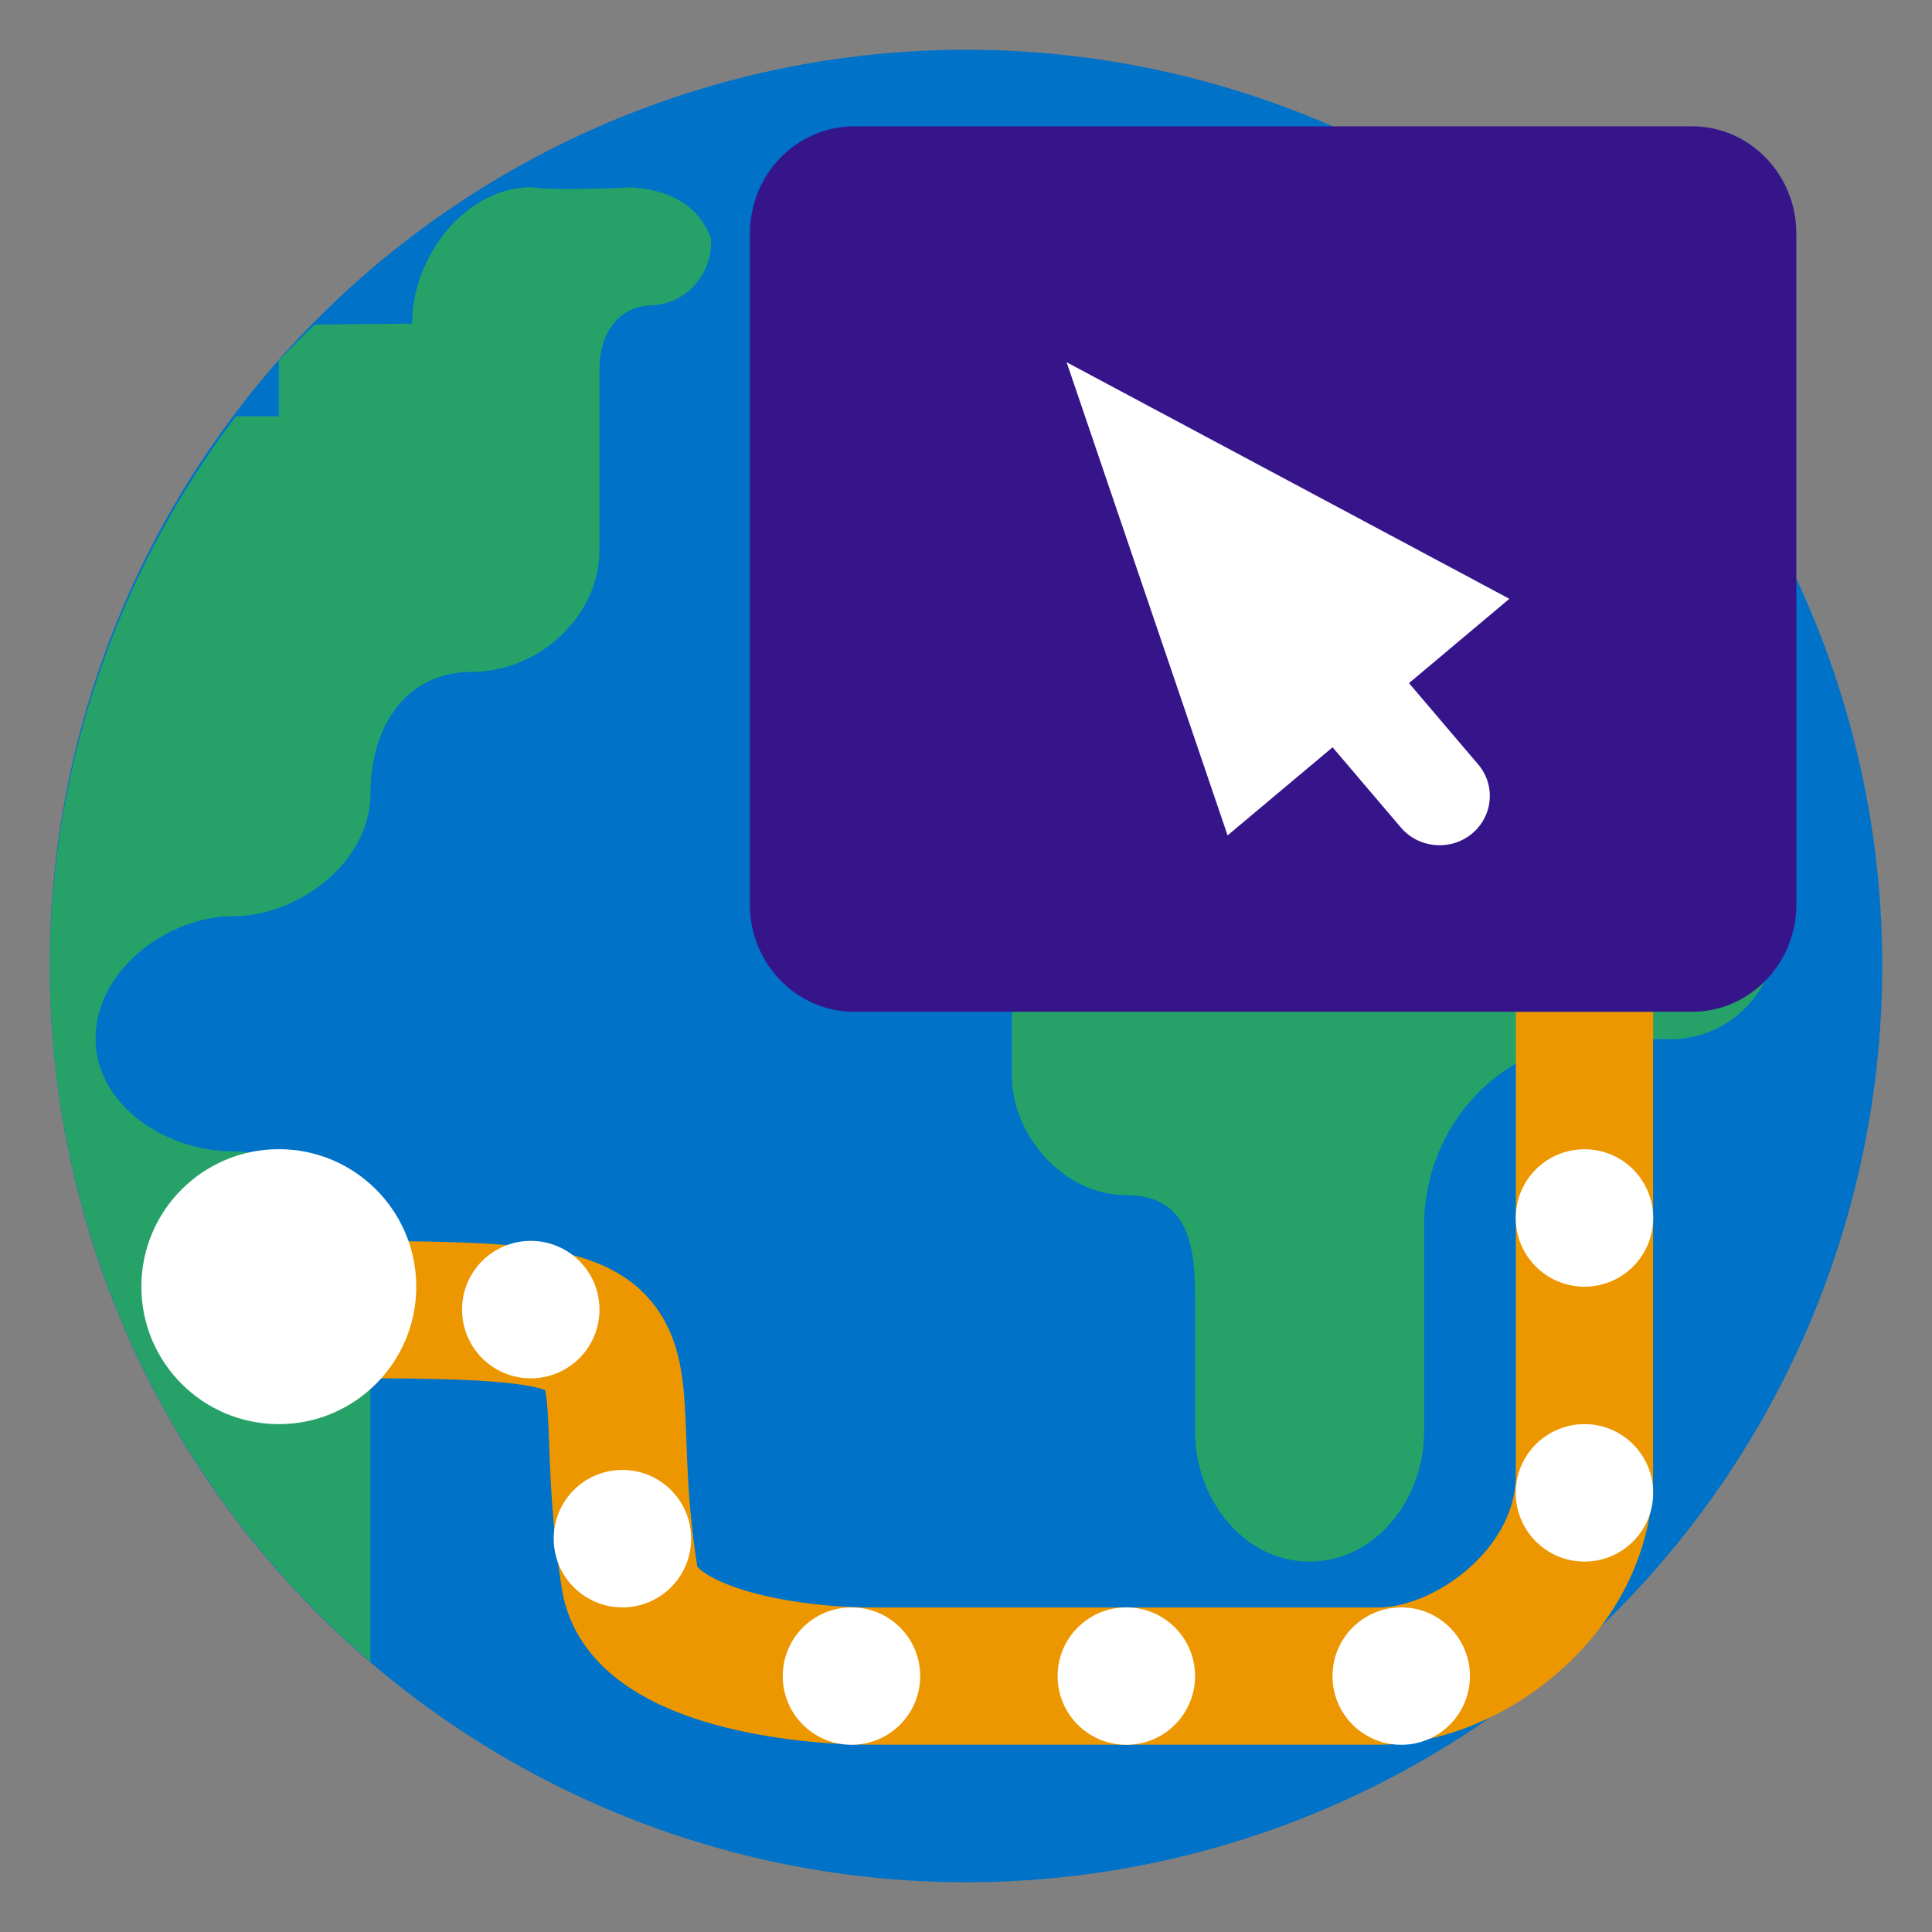 <svg clip-rule="evenodd" fill-rule="evenodd" viewBox="0 0 48 48" xmlns="http://www.w3.org/2000/svg">
 <rect x="0" y="0" width="48" height="48" fill="#808080" stroke="none"/>
 <circle cx="24" cy="24" r="22.764" fill="#0072c8"/>
 <path d="m30.828 14.653v1.151c0 1.491-1.183 2.701-2.641 2.701-1.755.133-3.179 1.695-3.049 3.49v4.715c0 1.531 1.323 2.981 2.821 2.981 1.599 0 1.732 1.306 1.732 2.565v3.309c0 1.679 1.203 3.232 2.846 3.232 1.641-.002 2.847-1.554 2.845-3.232v-5.124c0-1.23.479-2.41 1.331-3.279.851-.868 2.007-1.354 3.21-1.353l1.582.01c.7.002 1.373-.281 1.869-.787.494-.505.773-1.191.773-1.907v-8.472c0-1.491-1.182-2.701-2.642-2.701h-8.035c-1.459 0-2.642 1.21-2.642 2.701z" fill="#26a269" fill-rule="nonzero"/>
 <path d="m13.209 4.651c-1.639 0-2.97 1.713-2.97 3.39l-2.414.022c-.308.291-.607.59-.898.898v1.381h-1.065c-2.981 3.93-4.605 8.725-4.626 13.658.004 6.645 2.917 12.967 7.967 17.286v-9.643c0-1.677-1.777-3.037-3.416-3.037-1.64 0-3.413-1.13-3.413-2.808 0-1.676 1.773-3.034 3.413-3.034 1.639 0 3.416-1.359 3.416-3.037 0-1.676.882-3.034 2.521-3.034 1.64 0 3.17-1.359 3.17-3.037v-4.508c0-.863.484-1.563 1.328-1.563.846-.052 1.493-.795 1.442-1.661-.337-.913-1.17-1.237-2.067-1.273.435 0-1.841.1-2.388 0z" fill="#26a269" fill-rule="nonzero"/>
 <path d="m39.366 25.138v11.511c0 2.835-2.846 4.993-5.124 4.993h-12.591c-2.101 0-5.707-.549-6.005-2.417-.979-6.119 1.525-6.688-6.898-6.688" fill="none" stroke="#ed9700" stroke-width="3.41"/>
 <g fill-rule="nonzero">
  <path d="m41.073 30.26c0 .944-.764 1.707-1.707 1.707-.944 0-1.708-.763-1.708-1.707s.764-1.707 1.708-1.707c.943 0 1.707.763 1.707 1.707z" fill="#ffffff"/>
  <path d="m36.52 41.642c0 .944-.763 1.707-1.707 1.707s-1.707-.763-1.707-1.707.763-1.707 1.707-1.707 1.707.763 1.707 1.707zm-6.829 0c0 .944-.764 1.707-1.707 1.707-.944 0-1.708-.763-1.708-1.707s.764-1.707 1.708-1.707c.943 0 1.707.763 1.707 1.707zm-6.829 0c0 .944-.764 1.707-1.707 1.707-.944 0-1.708-.763-1.708-1.707s.764-1.707 1.708-1.707c.943 0 1.707.763 1.707 1.707zm-5.691-3.415c0 .944-.764 1.708-1.707 1.708-.944 0-1.708-.764-1.708-1.708 0-.943.764-1.707 1.708-1.707.943 0 1.707.764 1.707 1.707zm23.902-1.138c0 .944-.764 1.708-1.707 1.708-.944 0-1.708-.764-1.708-1.708 0-.943.764-1.707 1.708-1.707.943 0 1.707.764 1.707 1.707zm-30.731-5.122c0 1.886-1.529 3.415-3.415 3.415s-3.415-1.529-3.415-3.415 1.529-3.416 3.415-3.416 3.415 1.53 3.415 3.416zm4.552.569c0 .944-.763 1.708-1.707 1.708s-1.707-.764-1.707-1.708c0-.943.763-1.707 1.707-1.707s1.707.764 1.707 1.707z" fill="#ffffff"/>
  <path d="m21.226 3.138h20.809c1.433 0 2.595 1.194 2.595 2.667v16.667c0 1.472-1.162 2.666-2.595 2.666h-20.809c-1.434 0-2.596-1.194-2.596-2.666v-16.667c0-1.473 1.162-2.667 2.596-2.667z" fill="#36158b"/>
  <path d="m26.5 9 3.999 11.755 2.609-2.189 1.696 1.993c.441.519 1.231.59 1.761.158.529-.434.602-1.205.16-1.725l-1.719-2.02 2.494-2.095z" fill="#ffffff"/>
 </g>
</svg>

